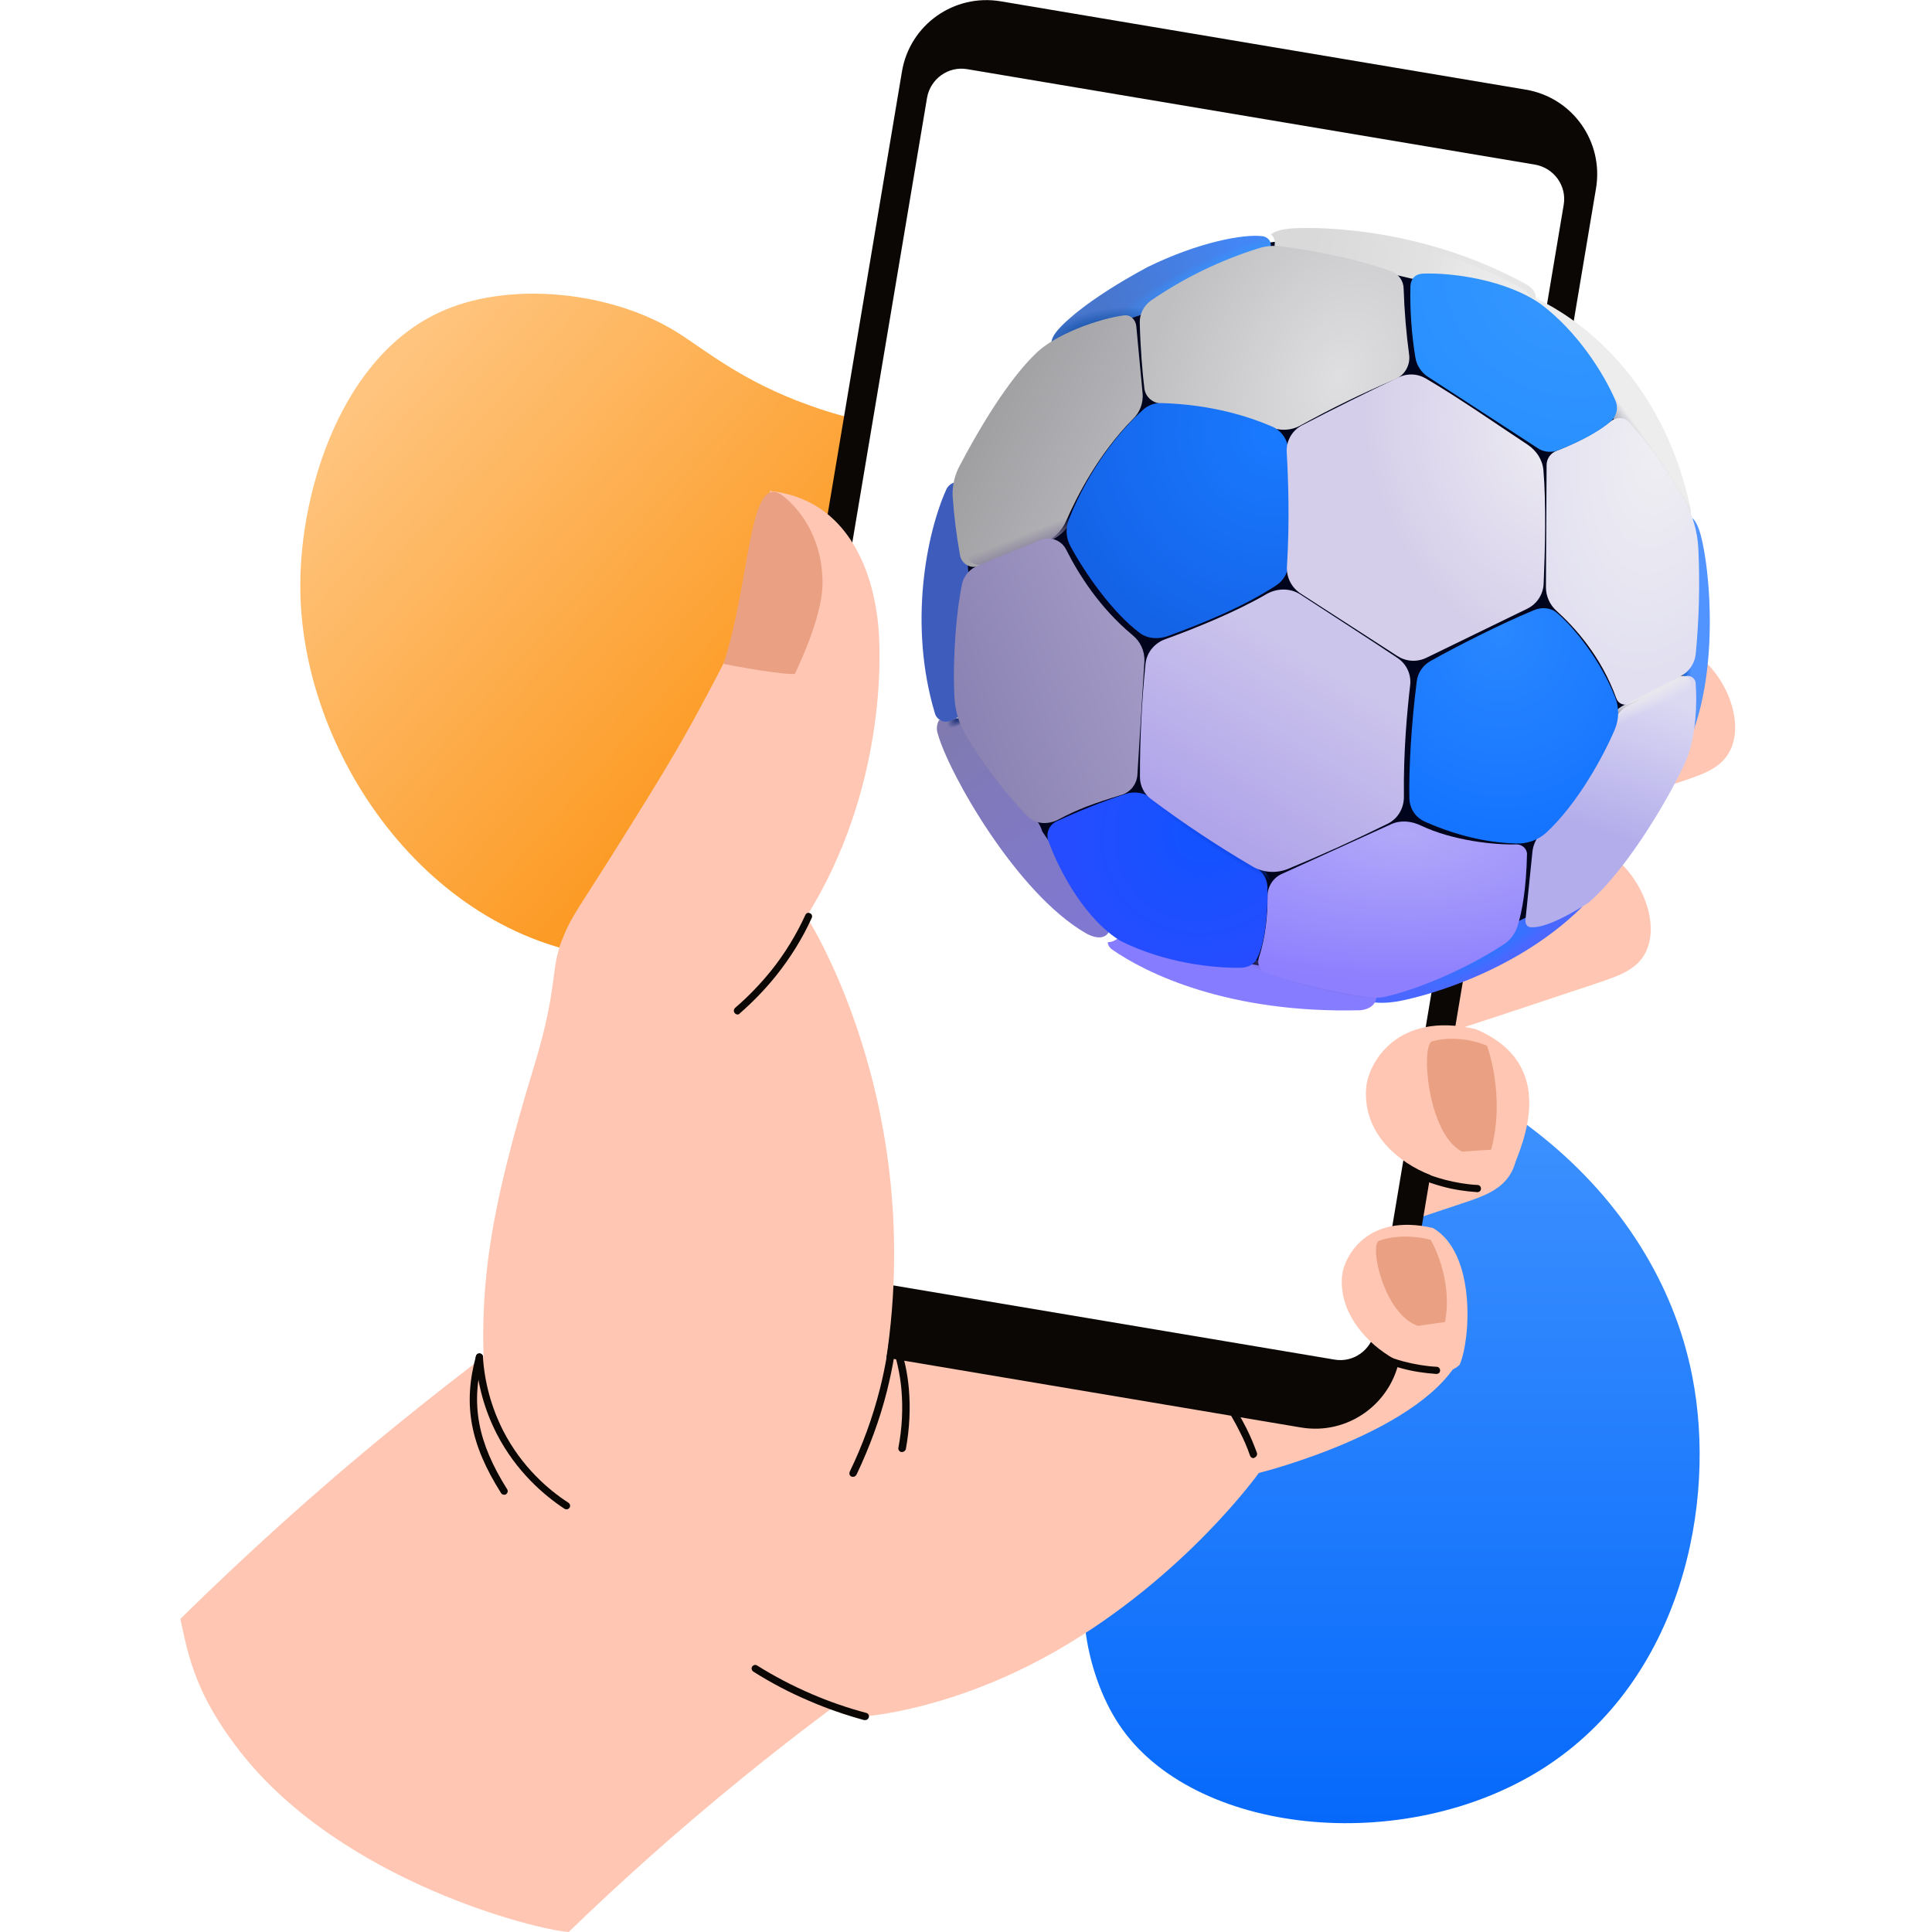 <svg width="100" height="100" viewBox="0 0 100 100" fill="none" xmlns="http://www.w3.org/2000/svg">
<g id="Frame" clip-path="url(#clip0_676_2)">
<g id="Group">
<path id="Vector" d="M62.247 66.546C62.675 69.659 62.575 73.328 60.362 75.941C59.12 77.412 58.121 77.483 57.164 78.939C55.251 81.909 56.15 86.606 57.921 89.262C61.704 94.959 72.641 96.144 79.894 91.518C87.033 86.949 88.889 77.826 87.59 71.229C85.719 61.635 76.524 53.996 64.874 53.025C64.003 57.537 63.118 62.035 62.247 66.546Z" fill="url(#paint0_linear_676_2)"/>
<path id="Vector_2" d="M44.541 21.758C43.927 21.615 43.027 21.387 41.956 21.002C38.358 19.731 36.445 18.06 34.961 17.146C31.591 15.091 26.551 14.577 23.081 16.019C17.699 18.246 15.543 25.37 15.543 30.296C15.529 38.963 22.196 48.643 31.691 49.571C36.959 50.085 42.456 47.843 45.968 43.688C49.838 39.105 51.48 31.981 48.596 26.413C47.41 24.114 45.726 22.615 44.541 21.758Z" fill="url(#paint1_linear_676_2)"/>
<path id="Vector_3" d="M67.043 55.781C70.213 54.653 72.84 53.939 74.71 53.496C75.224 53.368 77.708 52.54 82.677 50.884C83.79 50.513 84.704 50.198 85.161 49.327C85.932 47.857 85.033 45.53 83.534 44.373C82.277 43.402 80.792 43.374 78.993 43.488C76.438 43.645 72.754 44.116 68.299 45.515C67.871 48.928 67.457 52.354 67.043 55.781Z" fill="#FFC7B3"/>
<path id="Vector_4" d="M59.178 67.461C62.519 66.275 65.288 65.533 67.245 65.048C67.787 64.919 70.4 64.048 75.626 62.306C76.796 61.921 77.753 61.578 78.238 60.664C79.052 59.108 78.096 56.667 76.525 55.439C75.197 54.411 73.627 54.382 71.742 54.511C69.043 54.682 65.174 55.168 60.477 56.638C60.034 60.25 59.606 63.863 59.178 67.461Z" fill="#FFC7B3"/>
<path id="Vector_5" d="M28.577 74.214C27.735 82.837 44.782 88.834 44.782 88.834C44.782 88.834 49.351 88.534 54.791 85.379C61.373 81.567 65.156 76.241 65.156 76.241C65.156 76.241 73.865 74.085 75.665 70.073C76.121 69.045 75.579 67.689 75.222 66.418C75.065 65.861 74.222 63.448 67.598 61.906C60.202 60.179 53.834 61.464 51.792 61.921C44.625 63.491 29.305 66.804 28.577 74.214Z" fill="#FFC7B3"/>
<path id="Vector_6" d="M71.412 45.343C74.582 44.215 77.209 43.502 79.079 43.059C79.593 42.931 82.077 42.102 87.046 40.446C88.16 40.075 89.073 39.761 89.53 38.89C90.301 37.419 89.402 35.092 87.903 33.936C86.646 32.965 85.161 32.936 83.362 33.05C80.807 33.208 77.123 33.679 72.668 35.078C72.24 38.49 71.826 41.917 71.412 45.343Z" fill="#FFC7B3"/>
<path id="Vector_7" d="M67.33 73.885L40.174 69.316C37.747 68.917 36.119 66.618 36.533 64.191L46.684 3.711C47.084 1.284 49.383 -0.344 51.81 0.07L78.966 4.639C81.393 5.039 83.021 7.337 82.607 9.765L72.455 70.244C72.041 72.657 69.757 74.299 67.33 73.885Z" fill="#0B0704"/>
<path id="Vector_8" d="M38.189 63.347L47.983 5.066C48.154 4.081 49.083 3.41 50.068 3.581L79.451 8.521C80.436 8.693 81.107 9.621 80.936 10.606L71.156 68.887C70.984 69.872 70.056 70.543 69.071 70.372L39.688 65.432C38.688 65.26 38.017 64.332 38.189 63.347Z" fill="white"/>
<path id="Vector_9" d="M45.315 73.244C48.799 58.281 41.745 47.444 41.745 47.444C45.815 40.919 45.672 33.895 45.415 31.968C45.301 31.139 44.829 27.599 42.031 26.071C41.203 25.628 40.418 25.471 39.846 25.414C39.789 26.671 39.59 28.527 38.947 30.668C38.347 32.667 37.648 34.009 36.363 36.408C35.121 38.735 34.036 40.491 32.422 43.075C29.881 47.159 29.624 47.302 29.081 48.672C28.496 50.157 28.867 51.142 27.696 55.011C25.212 63.15 24.698 66.905 25.169 72.744C25.483 73.272 27.025 78.684 34.678 78.727C38.39 78.755 44.344 77.442 45.315 73.244Z" fill="#FFC7B3"/>
<path id="Vector_10" d="M75.556 70.63C76.127 69.287 76.399 64.862 74.171 63.562C70.745 62.763 69.545 65.061 69.46 66.075C69.189 69.573 74.228 72.029 75.556 70.63Z" fill="#FFC7B3"/>
<path id="Vector_11" d="M25.753 69.688C23.94 71.03 22.112 72.472 20.256 73.985C16.23 77.269 12.604 80.581 9.334 83.794C9.762 85.793 10.133 87.706 12.404 90.633C17.686 97.415 27.866 99.913 29.437 99.999C32.135 97.386 35.148 94.688 38.489 91.975C41.087 89.862 43.643 87.948 46.084 86.221C45.042 83.936 41.002 78.525 37.518 75.27C32.806 70.873 28.352 70.33 25.753 69.688Z" fill="#FFC7B3"/>
<path id="Vector_12" d="M78.223 60.663C78.908 59.05 80.636 55.066 76.381 53.267C72.255 52.311 70.813 55.081 70.713 56.294C70.37 60.52 76.624 62.348 78.223 60.663Z" fill="#FFC7B3"/>
<path id="Vector_13" d="M29.322 78.125C29.294 78.125 29.251 78.111 29.222 78.097C28.18 77.411 26.724 76.183 25.71 74.213C25.082 72.985 24.711 71.657 24.625 70.258C24.625 70.158 24.696 70.058 24.796 70.058C24.911 70.044 24.996 70.13 24.996 70.23C25.082 71.572 25.439 72.857 26.038 74.042C27.009 75.941 28.409 77.126 29.422 77.782C29.508 77.84 29.537 77.954 29.479 78.039C29.436 78.097 29.379 78.125 29.322 78.125Z" fill="#0B0704"/>
<path id="Vector_14" d="M44.786 89.032C44.772 89.032 44.757 89.032 44.729 89.032C43.744 88.761 42.787 88.433 41.873 88.033C40.859 87.605 39.889 87.091 38.989 86.52C38.904 86.463 38.875 86.348 38.932 86.263C38.989 86.177 39.103 86.148 39.189 86.206C40.074 86.762 41.031 87.262 42.03 87.69C42.93 88.076 43.872 88.404 44.843 88.661C44.943 88.69 45 88.79 44.971 88.89C44.943 88.975 44.871 89.032 44.786 89.032Z" fill="#0B0704"/>
<path id="Vector_15" d="M26.093 77.368C26.036 77.368 25.965 77.34 25.936 77.283C24.337 74.755 23.952 72.7 24.637 70.187C24.666 70.087 24.765 70.03 24.865 70.058C24.965 70.087 25.022 70.187 24.994 70.287C24.351 72.685 24.723 74.656 26.25 77.083C26.307 77.168 26.279 77.283 26.193 77.34C26.165 77.368 26.122 77.368 26.093 77.368Z" fill="#0B0704"/>
<path id="Vector_16" d="M40.547 25.683C41.604 26.526 42.575 28.068 42.575 30.166C42.575 31.694 41.633 33.836 41.147 34.878C40.676 34.964 37.92 34.464 37.449 34.364C38.877 29.995 38.734 24.241 40.547 25.683Z" fill="#EAA183"/>
<path id="Vector_17" d="M38.174 52.511C38.117 52.511 38.074 52.483 38.031 52.44C37.96 52.355 37.974 52.24 38.046 52.169C38.717 51.598 39.345 50.941 39.902 50.256C40.615 49.37 41.215 48.385 41.686 47.357C41.729 47.257 41.843 47.215 41.929 47.272C42.029 47.315 42.058 47.429 42.015 47.514C41.529 48.585 40.901 49.585 40.173 50.498C39.602 51.212 38.959 51.869 38.274 52.469C38.26 52.497 38.217 52.511 38.174 52.511Z" fill="#0B0704"/>
<path id="Vector_18" d="M44.155 76.441C44.127 76.441 44.098 76.441 44.07 76.427C43.97 76.384 43.941 76.27 43.984 76.17C44.641 74.814 45.169 73.371 45.54 71.901C45.84 70.716 46.04 69.502 46.154 68.275C46.169 68.174 46.254 68.089 46.354 68.103C46.454 68.117 46.54 68.203 46.526 68.303C46.426 69.545 46.211 70.787 45.912 71.987C45.54 73.472 44.998 74.928 44.341 76.313C44.298 76.398 44.227 76.441 44.155 76.441Z" fill="#0B0704"/>
<path id="Vector_19" d="M46.685 75.157C46.67 75.157 46.656 75.157 46.656 75.157C46.556 75.143 46.485 75.043 46.499 74.943C46.699 73.901 46.742 72.873 46.656 71.902C46.585 71.117 46.413 70.36 46.171 69.646C46.142 69.546 46.185 69.446 46.285 69.403C46.385 69.375 46.485 69.418 46.528 69.517C46.799 70.26 46.97 71.059 47.042 71.873C47.127 72.873 47.085 73.929 46.885 75.014C46.856 75.1 46.77 75.157 46.685 75.157Z" fill="#0B0704"/>
<path id="Vector_20" d="M71.384 64.219C70.856 64.404 71.612 68.016 73.397 68.63C73.868 68.559 74.325 68.488 74.796 68.431C75.225 66.132 74.054 64.176 74.054 64.176C74.054 64.176 72.698 63.762 71.384 64.219Z" fill="#EAA183"/>
<path id="Vector_21" d="M74.127 53.897C73.542 54.054 73.856 58.651 75.669 59.608C76.169 59.579 76.669 59.536 77.183 59.508C77.939 56.695 76.968 54.125 76.968 54.125C76.968 54.125 75.598 53.497 74.127 53.897Z" fill="#EAA183"/>
<path id="Vector_22" d="M76.468 61.706C75.854 61.663 75.254 61.577 74.683 61.42C74.254 61.306 73.841 61.163 73.441 60.992C73.341 60.949 73.298 60.835 73.341 60.749C73.384 60.649 73.498 60.606 73.584 60.649C73.969 60.821 74.369 60.949 74.783 61.063C75.34 61.206 75.911 61.306 76.482 61.335C76.582 61.335 76.667 61.435 76.653 61.535C76.653 61.635 76.567 61.706 76.468 61.706Z" fill="#0B0704"/>
<path id="Vector_23" d="M74.352 71.116C73.738 71.073 73.139 70.987 72.568 70.831C72.139 70.716 71.725 70.573 71.326 70.402C71.225 70.359 71.183 70.245 71.225 70.159C71.268 70.059 71.383 70.017 71.468 70.059C71.854 70.231 72.254 70.359 72.668 70.474C73.224 70.616 73.796 70.716 74.367 70.745C74.466 70.745 74.552 70.845 74.538 70.945C74.538 71.045 74.452 71.116 74.352 71.116Z" fill="#0B0704"/>
<path id="Vector_24" d="M64.872 75.47C64.801 75.47 64.729 75.427 64.701 75.341C64.558 74.927 64.387 74.527 64.187 74.142C63.644 73.028 62.93 72 62.059 71.087C61.988 71.015 61.988 70.887 62.059 70.815C62.131 70.744 62.259 70.744 62.331 70.815C63.23 71.758 63.958 72.814 64.529 73.956C64.729 74.356 64.901 74.77 65.058 75.198C65.086 75.298 65.043 75.398 64.944 75.441C64.915 75.47 64.901 75.47 64.872 75.47Z" fill="#0B0704"/>
<g id="Group_2">
<path id="Vector_25" d="M68.434 51.432C79.239 51.432 87.997 42.686 87.997 31.898C87.997 21.11 79.239 12.365 68.434 12.365C57.63 12.365 48.871 21.11 48.871 31.898C48.871 42.686 57.63 51.432 68.434 51.432Z" fill="#00041D"/>
<g id="Group_3" filter="url(#filter0_i_676_2)">
<path id="Vector_26" d="M66.502 12.031C65.879 12.089 65.596 12.262 65.533 12.342C65.763 12.504 65.748 12.808 65.712 12.938L72.77 14.612L79.228 15.781C79.289 15.53 79.24 15.196 78.738 14.91C72.997 11.756 67.278 11.959 66.502 12.031Z" fill="url(#paint2_linear_676_2)"/>
</g>
<path id="Vector_27" d="M66.502 12.031C65.879 12.089 65.596 12.262 65.533 12.342C65.763 12.504 65.748 12.808 65.712 12.938L72.77 14.612L79.228 15.781C79.289 15.53 79.24 15.196 78.738 14.91C72.997 11.756 67.278 11.959 66.502 12.031Z" fill="url(#paint3_radial_676_2)"/>
<g id="Group_4" filter="url(#filter1_i_676_2)">
<path id="Vector_28" d="M49.033 37.959C48.997 37.848 48.985 37.731 48.996 37.615C49.008 37.499 49.042 37.387 49.099 37.285L49.961 37.086C51.193 38.74 53.724 42.095 53.992 42.306C54.26 42.517 54.405 42.88 54.447 43.034L57.914 48.182C57.842 48.404 57.502 48.743 56.718 48.312C53.13 46.259 49.59 40.001 49.033 37.959Z" fill="url(#paint4_linear_676_2)"/>
</g>
<path id="Vector_29" d="M49.033 37.959C48.997 37.848 48.985 37.731 48.996 37.615C49.008 37.499 49.042 37.387 49.099 37.285L49.961 37.086C51.193 38.74 53.724 42.095 53.992 42.306C54.26 42.517 54.405 42.88 54.447 43.034L57.914 48.182C57.842 48.404 57.502 48.743 56.718 48.312C53.13 46.259 49.59 40.001 49.033 37.959Z" fill="url(#paint5_radial_676_2)"/>
<path id="Vector_30" d="M54.625 17.244C54.395 17.57 54.421 17.749 54.433 17.801L59.181 16.26L65.737 12.886C65.89 12.418 65.507 12.244 65.359 12.229C64.385 12.091 62.004 12.545 59.397 13.823C56.131 15.584 54.911 16.839 54.625 17.244Z" fill="url(#paint6_linear_676_2)"/>
<path id="Vector_31" d="M54.625 17.244C54.395 17.57 54.421 17.749 54.433 17.801L59.181 16.26L65.737 12.886C65.89 12.418 65.507 12.244 65.359 12.229C64.385 12.091 62.004 12.545 59.397 13.823C56.131 15.584 54.911 16.839 54.625 17.244Z" fill="url(#paint7_radial_676_2)"/>
<path id="Vector_32" d="M54.625 17.244C54.395 17.57 54.421 17.749 54.433 17.801L59.181 16.26L65.737 12.886C65.89 12.418 65.507 12.244 65.359 12.229C64.385 12.091 62.004 12.545 59.397 13.823C56.131 15.584 54.911 16.839 54.625 17.244Z" fill="url(#paint8_radial_676_2)"/>
<path id="Vector_33" d="M71.052 51.687L71.284 51.268L81.859 46.08C82.031 46.227 82.17 46.508 81.859 46.974C78.211 50.557 73.128 51.716 72.241 51.848C71.731 51.924 71.359 51.913 71.144 51.884C71.049 51.872 71.006 51.771 71.052 51.687Z" fill="url(#paint9_radial_676_2)"/>
<path id="Vector_34" d="M87.826 27.14C87.683 26.829 87.477 26.71 87.377 26.686L87.109 33.971V39.034C89.273 35.058 88.412 28.179 87.826 27.14Z" fill="url(#paint10_linear_676_2)"/>
<path id="Vector_35" d="M79.66 15.518C79.296 15.327 78.986 15.472 78.852 15.518L82.972 20.833L87.206 27.234C87.328 27.112 87.417 26.962 87.467 26.798C87.517 26.633 87.527 26.459 87.494 26.29C85.795 18.337 80.116 15.758 79.66 15.518Z" fill="#EDEDEE"/>
<path id="Vector_36" d="M79.66 15.518C79.296 15.327 78.986 15.472 78.852 15.518L82.972 20.833L87.206 27.234C87.328 27.112 87.417 26.962 87.467 26.798C87.517 26.633 87.527 26.459 87.494 26.29C85.795 18.337 80.116 15.758 79.66 15.518Z" fill="url(#paint11_radial_676_2)"/>
<g id="Group_5" filter="url(#filter2_i_676_2)">
<path id="Vector_37" d="M48.695 36.937C47.309 32.338 48.255 27.609 49.283 25.329C49.325 25.237 49.389 25.157 49.468 25.094C49.546 25.031 49.639 24.987 49.737 24.965L50.371 29.103C50.423 29.441 50.437 29.782 50.413 30.124L49.912 37.105L49.523 37.292C49.446 37.33 49.362 37.351 49.277 37.353C49.191 37.355 49.106 37.339 49.027 37.305C48.948 37.272 48.878 37.221 48.821 37.158C48.763 37.094 48.72 37.019 48.695 36.937Z" fill="#3D5CBC"/>
</g>
<g id="Group_6" filter="url(#filter3_ii_676_2)">
<path id="Vector_38" d="M65.324 12.893C63.324 13.513 61.429 14.433 59.705 15.621C59.524 15.753 59.378 15.926 59.28 16.127C59.182 16.328 59.135 16.55 59.144 16.774C59.174 18.029 59.28 19.319 59.382 20.155C59.439 20.611 59.831 20.926 60.29 20.944C62.751 21.05 64.66 21.626 65.797 22.124C66.325 22.354 66.944 22.361 67.448 22.078C69.041 21.198 70.678 20.399 72.353 19.684C72.597 19.583 72.8 19.405 72.933 19.177C73.066 18.949 73.12 18.683 73.088 18.422C72.935 17.287 72.84 16.145 72.803 15.001C72.802 14.801 72.74 14.607 72.625 14.444C72.51 14.281 72.348 14.157 72.16 14.088C70.037 13.342 67.774 12.963 66.431 12.798C66.059 12.752 65.681 12.783 65.324 12.893Z" fill="url(#paint12_radial_676_2)"/>
</g>
<g id="Group_7" filter="url(#filter4_i_676_2)">
<path id="Vector_39" d="M49.985 23.982C51.783 20.577 53.124 18.964 53.847 18.264C54.857 17.197 57.235 16.379 58.478 16.224C58.821 16.179 59.084 16.45 59.116 16.794L59.442 20.273C59.461 20.514 59.427 20.756 59.342 20.982C59.256 21.208 59.123 21.413 58.949 21.581C57.149 23.393 56.014 25.646 55.491 26.848C55.38 27.113 55.215 27.353 55.008 27.553C54.8 27.753 54.554 27.908 54.285 28.009L50.965 29.196C50.867 29.233 50.761 29.248 50.656 29.241C50.551 29.234 50.448 29.203 50.356 29.152C50.264 29.102 50.184 29.031 50.121 28.946C50.059 28.861 50.016 28.764 49.995 28.661C49.807 27.636 49.678 26.601 49.607 25.562C49.588 25.011 49.719 24.465 49.985 23.982Z" fill="url(#paint13_linear_676_2)"/>
</g>
<path id="Vector_40" d="M49.985 23.982C51.783 20.577 53.124 18.964 53.847 18.264C54.857 17.197 57.235 16.379 58.478 16.224C58.821 16.179 59.084 16.45 59.116 16.794L59.442 20.273C59.461 20.514 59.427 20.756 59.342 20.982C59.256 21.208 59.123 21.413 58.949 21.581C57.149 23.393 56.014 25.646 55.491 26.848C55.38 27.113 55.215 27.353 55.008 27.553C54.8 27.753 54.554 27.908 54.285 28.009L50.965 29.196C50.867 29.233 50.761 29.248 50.656 29.241C50.551 29.234 50.448 29.203 50.356 29.152C50.264 29.102 50.184 29.031 50.121 28.946C50.059 28.861 50.016 28.764 49.995 28.661C49.807 27.636 49.678 26.601 49.607 25.562C49.588 25.011 49.719 24.465 49.985 23.982Z" fill="url(#paint14_linear_676_2)"/>
<g id="Group_8" filter="url(#filter5_i_676_2)">
<path id="Vector_41" d="M70.424 52.04C63.547 52.219 59.297 50.109 57.567 48.899C57.375 48.77 57.331 48.582 57.339 48.517C57.514 48.519 57.685 48.458 57.818 48.344L65.222 49.735L71.225 51.228C71.286 51.452 71.179 51.954 70.424 52.04Z" fill="#867CFF"/>
</g>
<path id="Vector_42" d="M70.424 52.04C63.547 52.219 59.297 50.109 57.567 48.899C57.375 48.77 57.331 48.582 57.339 48.517C57.514 48.519 57.685 48.458 57.818 48.344L65.222 49.735L71.225 51.228C71.286 51.452 71.179 51.954 70.424 52.04Z" fill="url(#paint15_radial_676_2)"/>
<g id="Group_9" filter="url(#filter6_i_676_2)">
<path id="Vector_43" d="M79.867 30.559L79.902 24.211C79.904 24.055 79.953 23.903 80.042 23.775C80.13 23.647 80.256 23.549 80.401 23.492C81.835 22.922 82.704 22.376 83.212 21.961C83.485 21.739 83.895 21.716 84.136 21.971C85.227 23.136 86.29 24.753 86.999 25.972C87.458 26.771 87.719 27.668 87.758 28.589C87.841 30.396 87.794 32.207 87.62 34.008C87.594 34.248 87.51 34.477 87.374 34.676C87.238 34.875 87.055 35.038 86.841 35.15L84.185 36.572C84.124 36.603 84.057 36.62 83.988 36.623C83.92 36.627 83.852 36.615 83.788 36.589C83.724 36.564 83.667 36.525 83.62 36.476C83.573 36.426 83.537 36.367 83.514 36.303C82.722 34.106 81.349 32.611 80.421 31.772C80.249 31.62 80.111 31.433 80.015 31.224C79.92 31.015 79.869 30.789 79.867 30.559Z" fill="url(#paint16_radial_676_2)"/>
</g>
<g id="Group_10" filter="url(#filter7_i_676_2)">
<path id="Vector_44" d="M65.312 49.301C65.661 48.251 65.763 47.06 65.756 46.169C65.749 45.925 65.814 45.685 65.94 45.477C66.067 45.269 66.251 45.101 66.471 44.995L72.161 42.408C72.644 42.188 73.201 42.245 73.679 42.473C75.349 43.269 77.514 43.486 78.636 43.456C78.925 43.446 79.193 43.676 79.187 43.965C79.15 45.732 78.942 46.9 78.697 47.694C78.566 48.096 78.297 48.44 77.938 48.664C75.732 50.091 73.245 51.032 71.831 51.346C71.542 51.405 71.245 51.411 70.953 51.365C69.162 51.101 67.397 50.684 65.678 50.117C65.349 50.003 65.203 49.631 65.31 49.301" fill="url(#paint17_radial_676_2)"/>
</g>
<g id="Group_11" filter="url(#filter8_i_676_2)">
<path id="Vector_45" d="M54.173 27.846L50.909 29.186C50.711 29.261 50.533 29.383 50.393 29.542C50.252 29.7 50.152 29.891 50.102 30.097C49.806 31.462 49.603 33.89 49.697 35.914C49.727 36.544 49.865 37.166 50.167 37.719C50.952 39.176 52.425 41.078 53.489 42.148C53.918 42.58 54.572 42.594 55.107 42.307C56.067 41.79 56.935 41.472 58.349 41.044C58.574 40.975 58.773 40.84 58.92 40.656C59.067 40.471 59.154 40.247 59.171 40.012L59.535 34.134C59.547 33.875 59.496 33.616 59.389 33.379C59.282 33.143 59.12 32.935 58.916 32.772C57.197 31.338 56.121 29.608 55.49 28.358C55.375 28.122 55.176 27.939 54.932 27.844C54.688 27.749 54.417 27.75 54.173 27.846Z" fill="url(#paint18_linear_676_2)"/>
</g>
<g id="Group_12" filter="url(#filter9_i_676_2)">
<path id="Vector_46" d="M83.322 37.254C82.105 39.823 80.422 42.069 79.459 43.189C79.241 43.44 79.105 43.751 79.069 44.081L78.707 47.618C78.689 47.794 78.776 47.972 78.952 47.991C79.392 48.037 80.252 47.82 81.969 46.725C84.035 44.944 86.297 41.038 87.062 39.273C87.543 38.019 87.595 36.399 87.518 35.367C87.495 35.057 87.165 34.892 86.889 35.034L84.025 36.517C83.716 36.679 83.469 36.938 83.322 37.254Z" fill="url(#paint19_radial_676_2)"/>
</g>
<path id="Vector_47" d="M83.32 37.254C82.103 39.823 80.42 42.069 79.457 43.189C79.239 43.44 79.103 43.751 79.067 44.081L78.706 47.618C78.687 47.794 78.774 47.972 78.951 47.991C79.39 48.037 80.25 47.82 81.967 46.725C84.033 44.944 86.295 41.038 87.06 39.273C87.541 38.019 87.593 36.399 87.516 35.367C87.493 35.057 87.163 34.892 86.887 35.034L84.023 36.517C83.714 36.679 83.467 36.938 83.32 37.254Z" fill="url(#paint20_radial_676_2)"/>
<g id="Group_13" filter="url(#filter10_ii_676_2)">
<path id="Vector_48" d="M79.201 31.48C77.484 32.188 75.076 33.415 73.821 34.127C73.632 34.236 73.471 34.386 73.351 34.568C73.231 34.749 73.156 34.956 73.13 35.172C72.84 37.442 72.717 39.758 72.749 41.228C72.755 41.484 72.833 41.733 72.976 41.946C73.118 42.159 73.318 42.326 73.553 42.43C75.513 43.299 77.145 43.53 78.284 43.561C78.862 43.578 79.427 43.377 79.85 42.984C81.433 41.509 82.756 39.125 83.376 37.671C83.605 37.136 83.615 36.534 83.399 35.989C82.641 34.074 81.317 32.423 80.398 31.633C80.067 31.345 79.605 31.313 79.201 31.48Z" fill="url(#paint21_radial_676_2)"/>
</g>
<g id="Group_14" filter="url(#filter11_i_676_2)">
<path id="Vector_49" d="M58.429 40.987C57.21 41.391 56.016 41.865 54.852 42.405C54.664 42.488 54.514 42.639 54.433 42.828C54.351 43.016 54.343 43.228 54.411 43.422C54.996 45.039 56.362 47.542 58.188 48.624C60.489 49.755 62.956 50.014 64.364 49.99C64.706 49.986 65.043 49.845 65.202 49.541C65.661 48.654 65.784 47.026 65.753 45.791C65.745 45.606 65.694 45.425 65.602 45.264C65.51 45.103 65.382 44.966 65.226 44.865L59.699 41.172C59.515 41.047 59.305 40.965 59.085 40.933C58.865 40.901 58.641 40.919 58.429 40.987Z" fill="url(#paint22_radial_676_2)"/>
</g>
<path id="Vector_50" d="M58.429 40.987C57.21 41.391 56.016 41.865 54.852 42.405C54.664 42.488 54.514 42.639 54.433 42.828C54.351 43.016 54.343 43.228 54.411 43.422C54.996 45.039 56.362 47.542 58.188 48.624C60.489 49.755 62.956 50.014 64.364 49.99C64.706 49.986 65.043 49.845 65.202 49.541C65.661 48.654 65.784 47.026 65.753 45.791C65.745 45.606 65.694 45.425 65.602 45.264C65.51 45.103 65.382 44.966 65.226 44.865L59.699 41.172C59.515 41.047 59.305 40.965 59.085 40.933C58.865 40.901 58.641 40.919 58.429 40.987Z" fill="url(#paint23_radial_676_2)"/>
<g id="Group_15" filter="url(#filter12_ii_676_2)">
<path id="Vector_51" d="M65.635 30.66C64.063 31.574 61.918 32.442 60.411 32.986C59.86 33.185 59.453 33.671 59.392 34.255C59.194 36.21 59.097 38.173 59.104 40.138C59.106 40.353 59.158 40.566 59.255 40.758C59.352 40.951 59.492 41.12 59.664 41.25C61.357 42.52 63.121 43.691 64.949 44.759C65.513 45.081 66.189 45.113 66.786 44.867C68.528 44.145 70.246 43.366 71.937 42.531C72.463 42.268 72.774 41.718 72.766 41.13C72.736 38.78 72.941 36.64 73.088 35.382C73.123 35.111 73.082 34.836 72.97 34.587C72.858 34.337 72.68 34.124 72.454 33.969C71.179 33.11 68.966 31.689 67.408 30.671C66.875 30.322 66.185 30.339 65.635 30.66Z" fill="url(#paint24_linear_676_2)"/>
</g>
<g id="Group_16" filter="url(#filter13_ii_676_2)">
<path id="Vector_52" d="M55.326 26.93C56.375 24.285 57.984 22.312 59.184 21.243C59.441 21.018 59.775 20.9 60.116 20.913C62.765 20.99 64.683 21.632 65.841 22.127C66.325 22.335 66.643 22.799 66.689 23.324C66.946 26.256 66.833 27.986 66.689 29.31C66.667 29.518 66.6 29.718 66.492 29.897C66.384 30.076 66.238 30.229 66.064 30.345C64.331 31.481 62.218 32.323 60.475 32.965C59.969 33.152 59.403 33.123 58.974 32.797C57.544 31.712 56.157 29.714 55.399 28.309C55.287 28.098 55.222 27.865 55.209 27.627C55.197 27.388 55.236 27.15 55.326 26.928" fill="url(#paint25_radial_676_2)"/>
</g>
<g id="Group_17" filter="url(#filter14_i_676_2)">
<path id="Vector_53" d="M73.111 18.662C72.91 17.441 72.824 16.203 72.853 14.966C72.866 14.582 73.109 14.328 73.493 14.313C74.984 14.252 77.823 14.625 79.633 15.912C81.537 17.353 82.881 19.52 83.46 20.871C83.542 21.05 83.564 21.25 83.524 21.442C83.483 21.635 83.383 21.809 83.237 21.941C82.436 22.641 81.306 23.13 80.501 23.454C80.329 23.523 80.143 23.549 79.959 23.53C79.774 23.512 79.597 23.449 79.443 23.347L73.769 19.659C73.595 19.548 73.447 19.402 73.334 19.23C73.22 19.058 73.144 18.865 73.111 18.662Z" fill="url(#paint26_radial_676_2)"/>
</g>
<g id="Group_18" filter="url(#filter15_ii_676_2)">
<path id="Vector_54" d="M66.713 29.303C66.861 26.911 66.777 24.763 66.701 23.416C66.682 23.136 66.744 22.856 66.88 22.61C67.015 22.364 67.219 22.162 67.466 22.028C69.129 21.164 70.808 20.33 72.501 19.527C72.717 19.424 72.954 19.373 73.192 19.382C73.431 19.39 73.664 19.456 73.872 19.575C75.55 20.553 77.624 21.996 79.166 23.014C79.622 23.317 79.939 23.792 79.987 24.335C80.137 26.09 80.069 28.537 79.999 30.213C79.987 30.486 79.901 30.752 79.75 30.981C79.599 31.21 79.389 31.393 79.141 31.512L73.928 34.047C73.691 34.162 73.428 34.214 73.165 34.198C72.902 34.182 72.648 34.098 72.427 33.955L67.417 30.719C67.184 30.567 66.996 30.355 66.872 30.107C66.748 29.858 66.693 29.58 66.713 29.303Z" fill="url(#paint27_radial_676_2)"/>
</g>
</g>
</g>
</g>
<defs>
<filter id="filter0_i_676_2" x="65.533" y="11.8" width="13.965" height="3.981" filterUnits="userSpaceOnUse" color-interpolation-filters="sRGB">
<feFlood flood-opacity="0" result="BackgroundImageFix"/>
<feBlend mode="normal" in="SourceGraphic" in2="BackgroundImageFix" result="shape"/>
<feColorMatrix in="SourceAlpha" type="matrix" values="0 0 0 0 0 0 0 0 0 0 0 0 0 0 0 0 0 0 127 0" result="hardAlpha"/>
<feOffset dx="0.25" dy="-0.2"/>
<feGaussianBlur stdDeviation="0.125"/>
<feComposite in2="hardAlpha" operator="arithmetic" k2="-1" k3="1"/>
<feColorMatrix type="matrix" values="0 0 0 0 0.651 0 0 0 0 0.651 0 0 0 0 0.671 0 0 0 1 0"/>
<feBlend mode="normal" in2="shape" result="effect1_innerShadow_676_2"/>
</filter>
<filter id="filter1_i_676_2" x="48.842" y="37.086" width="9.072" height="11.434" filterUnits="userSpaceOnUse" color-interpolation-filters="sRGB">
<feFlood flood-opacity="0" result="BackgroundImageFix"/>
<feBlend mode="normal" in="SourceGraphic" in2="BackgroundImageFix" result="shape"/>
<feColorMatrix in="SourceAlpha" type="matrix" values="0 0 0 0 0 0 0 0 0 0 0 0 0 0 0 0 0 0 127 0" result="hardAlpha"/>
<feOffset dx="-0.5"/>
<feGaussianBlur stdDeviation="0.075"/>
<feComposite in2="hardAlpha" operator="arithmetic" k2="-1" k3="1"/>
<feColorMatrix type="matrix" values="0 0 0 0 0.549 0 0 0 0 0.506 0 0 0 0 0.769 0 0 0 1 0"/>
<feBlend mode="normal" in2="shape" result="effect1_innerShadow_676_2"/>
</filter>
<filter id="filter2_i_676_2" x="47.7" y="24.965" width="2.724" height="12.389" filterUnits="userSpaceOnUse" color-interpolation-filters="sRGB">
<feFlood flood-opacity="0" result="BackgroundImageFix"/>
<feBlend mode="normal" in="SourceGraphic" in2="BackgroundImageFix" result="shape"/>
<feColorMatrix in="SourceAlpha" type="matrix" values="0 0 0 0 0 0 0 0 0 0 0 0 0 0 0 0 0 0 127 0" result="hardAlpha"/>
<feOffset dx="-0.3"/>
<feGaussianBlur stdDeviation="0.15"/>
<feComposite in2="hardAlpha" operator="arithmetic" k2="-1" k3="1"/>
<feColorMatrix type="matrix" values="0 0 0 0 0.176 0 0 0 0 0.434 0 0 0 0 0.879 0 0 0 1 0"/>
<feBlend mode="normal" in2="shape" result="effect1_innerShadow_676_2"/>
</filter>
<filter id="filter3_ii_676_2" x="58.893" y="12.577" width="14.305" height="9.866" filterUnits="userSpaceOnUse" color-interpolation-filters="sRGB">
<feFlood flood-opacity="0" result="BackgroundImageFix"/>
<feBlend mode="normal" in="SourceGraphic" in2="BackgroundImageFix" result="shape"/>
<feColorMatrix in="SourceAlpha" type="matrix" values="0 0 0 0 0 0 0 0 0 0 0 0 0 0 0 0 0 0 127 0" result="hardAlpha"/>
<feOffset dx="-0.25" dy="0.15"/>
<feGaussianBlur stdDeviation="0.25"/>
<feComposite in2="hardAlpha" operator="arithmetic" k2="-1" k3="1"/>
<feColorMatrix type="matrix" values="0 0 0 0 0.925 0 0 0 0 0.922 0 0 0 0 0.929 0 0 0 1 0"/>
<feBlend mode="normal" in2="shape" result="effect1_innerShadow_676_2"/>
<feColorMatrix in="SourceAlpha" type="matrix" values="0 0 0 0 0 0 0 0 0 0 0 0 0 0 0 0 0 0 127 0" result="hardAlpha"/>
<feOffset dx="0.1" dy="-0.2"/>
<feGaussianBlur stdDeviation="0.15"/>
<feComposite in2="hardAlpha" operator="arithmetic" k2="-1" k3="1"/>
<feColorMatrix type="matrix" values="0 0 0 0 0.58 0 0 0 0 0.573 0 0 0 0 0.6 0 0 0 1 0"/>
<feBlend mode="normal" in2="effect1_innerShadow_676_2" result="effect2_innerShadow_676_2"/>
</filter>
<filter id="filter4_i_676_2" x="49.306" y="16.219" width="10.142" height="13.123" filterUnits="userSpaceOnUse" color-interpolation-filters="sRGB">
<feFlood flood-opacity="0" result="BackgroundImageFix"/>
<feBlend mode="normal" in="SourceGraphic" in2="BackgroundImageFix" result="shape"/>
<feColorMatrix in="SourceAlpha" type="matrix" values="0 0 0 0 0 0 0 0 0 0 0 0 0 0 0 0 0 0 127 0" result="hardAlpha"/>
<feOffset dx="-0.3" dy="0.1"/>
<feGaussianBlur stdDeviation="0.225"/>
<feComposite in2="hardAlpha" operator="arithmetic" k2="-1" k3="1"/>
<feColorMatrix type="matrix" values="0 0 0 0 0.796 0 0 0 0 0.788 0 0 0 0 0.859 0 0 0 1 0"/>
<feBlend mode="normal" in2="shape" result="effect1_innerShadow_676_2"/>
</filter>
<filter id="filter5_i_676_2" x="57.338" y="48.344" width="13.902" height="3.957" filterUnits="userSpaceOnUse" color-interpolation-filters="sRGB">
<feFlood flood-opacity="0" result="BackgroundImageFix"/>
<feBlend mode="normal" in="SourceGraphic" in2="BackgroundImageFix" result="shape"/>
<feColorMatrix in="SourceAlpha" type="matrix" values="0 0 0 0 0 0 0 0 0 0 0 0 0 0 0 0 0 0 127 0" result="hardAlpha"/>
<feOffset dy="0.25"/>
<feGaussianBlur stdDeviation="0.125"/>
<feComposite in2="hardAlpha" operator="arithmetic" k2="-1" k3="1"/>
<feColorMatrix type="matrix" values="0 0 0 0 0.576 0 0 0 0 0.514 0 0 0 0 0.91 0 0 0 1 0"/>
<feBlend mode="normal" in2="shape" result="effect1_innerShadow_676_2"/>
</filter>
<filter id="filter6_i_676_2" x="79.867" y="21.637" width="8.08" height="14.986" filterUnits="userSpaceOnUse" color-interpolation-filters="sRGB">
<feFlood flood-opacity="0" result="BackgroundImageFix"/>
<feBlend mode="normal" in="SourceGraphic" in2="BackgroundImageFix" result="shape"/>
<feColorMatrix in="SourceAlpha" type="matrix" values="0 0 0 0 0 0 0 0 0 0 0 0 0 0 0 0 0 0 127 0" result="hardAlpha"/>
<feOffset dx="0.15" dy="-0.15"/>
<feGaussianBlur stdDeviation="0.15"/>
<feComposite in2="hardAlpha" operator="arithmetic" k2="-1" k3="1"/>
<feColorMatrix type="matrix" values="0 0 0 0 0.565 0 0 0 0 0.541 0 0 0 0 0.682 0 0 0 1 0"/>
<feBlend mode="normal" in2="shape" result="effect1_innerShadow_676_2"/>
</filter>
<filter id="filter7_i_676_2" x="65.125" y="42.27" width="14.062" height="9.377" filterUnits="userSpaceOnUse" color-interpolation-filters="sRGB">
<feFlood flood-opacity="0" result="BackgroundImageFix"/>
<feBlend mode="normal" in="SourceGraphic" in2="BackgroundImageFix" result="shape"/>
<feColorMatrix in="SourceAlpha" type="matrix" values="0 0 0 0 0 0 0 0 0 0 0 0 0 0 0 0 0 0 127 0" result="hardAlpha"/>
<feOffset dx="-0.15" dy="0.25"/>
<feGaussianBlur stdDeviation="0.2"/>
<feComposite in2="hardAlpha" operator="arithmetic" k2="-1" k3="1"/>
<feColorMatrix type="matrix" values="0 0 0 0 0.8 0 0 0 0 0.773 0 0 0 0 0.925 0 0 0 1 0"/>
<feBlend mode="normal" in2="shape" result="effect1_innerShadow_676_2"/>
</filter>
<filter id="filter8_i_676_2" x="49.374" y="27.773" width="10.163" height="14.829" filterUnits="userSpaceOnUse" color-interpolation-filters="sRGB">
<feFlood flood-opacity="0" result="BackgroundImageFix"/>
<feBlend mode="normal" in="SourceGraphic" in2="BackgroundImageFix" result="shape"/>
<feColorMatrix in="SourceAlpha" type="matrix" values="0 0 0 0 0 0 0 0 0 0 0 0 0 0 0 0 0 0 127 0" result="hardAlpha"/>
<feOffset dx="-0.3" dy="0.1"/>
<feGaussianBlur stdDeviation="0.2"/>
<feComposite in2="hardAlpha" operator="arithmetic" k2="-1" k3="1"/>
<feColorMatrix type="matrix" values="0 0 0 0 0.725 0 0 0 0 0.69 0 0 0 0 0.878 0 0 0 1 0"/>
<feBlend mode="normal" in2="shape" result="effect1_innerShadow_676_2"/>
</filter>
<filter id="filter9_i_676_2" x="78.705" y="34.982" width="9.092" height="13.014" filterUnits="userSpaceOnUse" color-interpolation-filters="sRGB">
<feFlood flood-opacity="0" result="BackgroundImageFix"/>
<feBlend mode="normal" in="SourceGraphic" in2="BackgroundImageFix" result="shape"/>
<feColorMatrix in="SourceAlpha" type="matrix" values="0 0 0 0 0 0 0 0 0 0 0 0 0 0 0 0 0 0 127 0" result="hardAlpha"/>
<feOffset dx="0.25"/>
<feGaussianBlur stdDeviation="0.2"/>
<feComposite in2="hardAlpha" operator="arithmetic" k2="-1" k3="1"/>
<feColorMatrix type="matrix" values="0 0 0 0 0.565 0 0 0 0 0.506 0 0 0 0 0.898 0 0 0 1 0"/>
<feBlend mode="normal" in2="shape" result="effect1_innerShadow_676_2"/>
</filter>
<filter id="filter10_ii_676_2" x="72.744" y="31.279" width="11.011" height="12.484" filterUnits="userSpaceOnUse" color-interpolation-filters="sRGB">
<feFlood flood-opacity="0" result="BackgroundImageFix"/>
<feBlend mode="normal" in="SourceGraphic" in2="BackgroundImageFix" result="shape"/>
<feColorMatrix in="SourceAlpha" type="matrix" values="0 0 0 0 0 0 0 0 0 0 0 0 0 0 0 0 0 0 127 0" result="hardAlpha"/>
<feOffset dy="0.2"/>
<feGaussianBlur stdDeviation="0.15"/>
<feComposite in2="hardAlpha" operator="arithmetic" k2="-1" k3="1"/>
<feColorMatrix type="matrix" values="0 0 0 0 0.271 0 0 0 0 0.596 0 0 0 0 1 0 0 0 1 0"/>
<feBlend mode="normal" in2="shape" result="effect1_innerShadow_676_2"/>
<feColorMatrix in="SourceAlpha" type="matrix" values="0 0 0 0 0 0 0 0 0 0 0 0 0 0 0 0 0 0 127 0" result="hardAlpha"/>
<feOffset dx="0.2" dy="-0.1"/>
<feGaussianBlur stdDeviation="0.2"/>
<feComposite in2="hardAlpha" operator="arithmetic" k2="-1" k3="1"/>
<feColorMatrix type="matrix" values="0 0 0 0 0.004 0 0 0 0 0.267 0 0 0 0 0.667 0 0 0 1 0"/>
<feBlend mode="normal" in2="effect1_innerShadow_676_2" result="effect2_innerShadow_676_2"/>
</filter>
<filter id="filter11_i_676_2" x="54.215" y="40.918" width="11.543" height="9.174" filterUnits="userSpaceOnUse" color-interpolation-filters="sRGB">
<feFlood flood-opacity="0" result="BackgroundImageFix"/>
<feBlend mode="normal" in="SourceGraphic" in2="BackgroundImageFix" result="shape"/>
<feColorMatrix in="SourceAlpha" type="matrix" values="0 0 0 0 0 0 0 0 0 0 0 0 0 0 0 0 0 0 127 0" result="hardAlpha"/>
<feOffset dx="-0.15" dy="0.1"/>
<feGaussianBlur stdDeviation="0.15"/>
<feComposite in2="hardAlpha" operator="arithmetic" k2="-1" k3="1"/>
<feColorMatrix type="matrix" values="0 0 0 0 0.15 0 0 0 0 0.479 0 0 0 0 1 0 0 0 1 0"/>
<feBlend mode="normal" in2="shape" result="effect1_innerShadow_676_2"/>
</filter>
<filter id="filter12_ii_676_2" x="58.904" y="30.314" width="14.296" height="14.915" filterUnits="userSpaceOnUse" color-interpolation-filters="sRGB">
<feFlood flood-opacity="0" result="BackgroundImageFix"/>
<feBlend mode="normal" in="SourceGraphic" in2="BackgroundImageFix" result="shape"/>
<feColorMatrix in="SourceAlpha" type="matrix" values="0 0 0 0 0 0 0 0 0 0 0 0 0 0 0 0 0 0 127 0" result="hardAlpha"/>
<feOffset dx="0.1" dy="-0.1"/>
<feGaussianBlur stdDeviation="0.2"/>
<feComposite in2="hardAlpha" operator="arithmetic" k2="-1" k3="1"/>
<feColorMatrix type="matrix" values="0 0 0 0 0.522 0 0 0 0 0.49 0 0 0 0 0.663 0 0 0 1 0"/>
<feBlend mode="normal" in2="shape" result="effect1_innerShadow_676_2"/>
<feColorMatrix in="SourceAlpha" type="matrix" values="0 0 0 0 0 0 0 0 0 0 0 0 0 0 0 0 0 0 127 0" result="hardAlpha"/>
<feOffset dx="-0.2" dy="0.2"/>
<feGaussianBlur stdDeviation="0.15"/>
<feComposite in2="hardAlpha" operator="arithmetic" k2="-1" k3="1"/>
<feColorMatrix type="matrix" values="0 0 0 0 0.886 0 0 0 0 0.871 0 0 0 0 0.929 0 0 0 1 0"/>
<feBlend mode="normal" in2="effect1_innerShadow_676_2" result="effect2_innerShadow_676_2"/>
</filter>
<filter id="filter13_ii_676_2" x="55.057" y="20.762" width="11.935" height="12.418" filterUnits="userSpaceOnUse" color-interpolation-filters="sRGB">
<feFlood flood-opacity="0" result="BackgroundImageFix"/>
<feBlend mode="normal" in="SourceGraphic" in2="BackgroundImageFix" result="shape"/>
<feColorMatrix in="SourceAlpha" type="matrix" values="0 0 0 0 0 0 0 0 0 0 0 0 0 0 0 0 0 0 127 0" result="hardAlpha"/>
<feOffset dx="0.15" dy="-0.15"/>
<feGaussianBlur stdDeviation="0.25"/>
<feComposite in2="hardAlpha" operator="arithmetic" k2="-1" k3="1"/>
<feColorMatrix type="matrix" values="0 0 0 0 0.129 0 0 0 0 0.314 0 0 0 0 0.855 0 0 0 1 0"/>
<feBlend mode="normal" in2="shape" result="effect1_innerShadow_676_2"/>
<feColorMatrix in="SourceAlpha" type="matrix" values="0 0 0 0 0 0 0 0 0 0 0 0 0 0 0 0 0 0 127 0" result="hardAlpha"/>
<feOffset dx="-0.15" dy="0.1"/>
<feGaussianBlur stdDeviation="0.1"/>
<feComposite in2="hardAlpha" operator="arithmetic" k2="-1" k3="1"/>
<feColorMatrix type="matrix" values="0 0 0 0 0.22 0 0 0 0 0.58 0 0 0 0 1 0 0 0 1 0"/>
<feBlend mode="normal" in2="effect1_innerShadow_676_2" result="effect2_innerShadow_676_2"/>
</filter>
<filter id="filter14_i_676_2" x="72.848" y="14.157" width="10.845" height="9.38" filterUnits="userSpaceOnUse" color-interpolation-filters="sRGB">
<feFlood flood-opacity="0" result="BackgroundImageFix"/>
<feBlend mode="normal" in="SourceGraphic" in2="BackgroundImageFix" result="shape"/>
<feColorMatrix in="SourceAlpha" type="matrix" values="0 0 0 0 0 0 0 0 0 0 0 0 0 0 0 0 0 0 127 0" result="hardAlpha"/>
<feOffset dx="0.15" dy="-0.15"/>
<feGaussianBlur stdDeviation="0.125"/>
<feComposite in2="hardAlpha" operator="arithmetic" k2="-1" k3="1"/>
<feColorMatrix type="matrix" values="0 0 0 0 0.231 0 0 0 0 0.435 0 0 0 0 0.867 0 0 0 1 0"/>
<feBlend mode="normal" in2="shape" result="effect1_innerShadow_676_2"/>
</filter>
<filter id="filter15_ii_676_2" x="66.447" y="19.231" width="13.779" height="15.12" filterUnits="userSpaceOnUse" color-interpolation-filters="sRGB">
<feFlood flood-opacity="0" result="BackgroundImageFix"/>
<feBlend mode="normal" in="SourceGraphic" in2="BackgroundImageFix" result="shape"/>
<feColorMatrix in="SourceAlpha" type="matrix" values="0 0 0 0 0 0 0 0 0 0 0 0 0 0 0 0 0 0 127 0" result="hardAlpha"/>
<feOffset dx="0.15" dy="-0.15"/>
<feGaussianBlur stdDeviation="0.2"/>
<feComposite in2="hardAlpha" operator="arithmetic" k2="-1" k3="1"/>
<feColorMatrix type="matrix" values="0 0 0 0 0.612 0 0 0 0 0.569 0 0 0 0 0.776 0 0 0 1 0"/>
<feBlend mode="normal" in2="shape" result="effect1_innerShadow_676_2"/>
<feColorMatrix in="SourceAlpha" type="matrix" values="0 0 0 0 0 0 0 0 0 0 0 0 0 0 0 0 0 0 127 0" result="hardAlpha"/>
<feOffset dx="-0.25" dy="0.15"/>
<feGaussianBlur stdDeviation="0.15"/>
<feComposite in2="hardAlpha" operator="arithmetic" k2="-1" k3="1"/>
<feColorMatrix type="matrix" values="0 0 0 0 0.949 0 0 0 0 0.941 0 0 0 0 0.965 0 0 0 1 0"/>
<feBlend mode="normal" in2="effect1_innerShadow_676_2" result="effect2_innerShadow_676_2"/>
</filter>
<linearGradient id="paint0_linear_676_2" x1="72.233" y1="53.287" x2="72.233" y2="94.374" gradientUnits="userSpaceOnUse">
<stop stop-color="#4496FF"/>
<stop offset="1" stop-color="#0669FB"/>
</linearGradient>
<linearGradient id="paint1_linear_676_2" x1="19.562" y1="15.202" x2="44.065" y2="36.955" gradientUnits="userSpaceOnUse">
<stop stop-color="#FFC988"/>
<stop offset="1" stop-color="#FC9518"/>
</linearGradient>
<linearGradient id="paint2_linear_676_2" x1="76.728" y1="14.838" x2="67.687" y2="12.633" gradientUnits="userSpaceOnUse">
<stop stop-color="#E6E6E6"/>
<stop offset="1" stop-color="#D9D9D9"/>
</linearGradient>
<radialGradient id="paint3_radial_676_2" cx="0" cy="0" r="1" gradientUnits="userSpaceOnUse" gradientTransform="translate(79.073 15.076) rotate(-165.422) scale(5.314 19.221)">
<stop stop-color="#EDEDED"/>
<stop offset="1" stop-color="#EDEDED" stop-opacity="0"/>
</radialGradient>
<linearGradient id="paint4_linear_676_2" x1="56.65" y1="47.646" x2="50.104" y2="37.078" gradientUnits="userSpaceOnUse">
<stop stop-color="#8078D1"/>
<stop offset="1" stop-color="#807AB0"/>
</linearGradient>
<radialGradient id="paint5_radial_676_2" cx="0" cy="0" r="1" gradientUnits="userSpaceOnUse" gradientTransform="translate(49.847 36.968) rotate(140.368) scale(1.002 0.384)">
<stop offset="0.267" stop-color="#07216D"/>
<stop offset="1" stop-color="#07216D" stop-opacity="0"/>
</radialGradient>
<linearGradient id="paint6_linear_676_2" x1="57.477" y1="16.526" x2="64.684" y2="13.75" gradientUnits="userSpaceOnUse">
<stop stop-color="#4876CD"/>
<stop offset="1" stop-color="#4386F5"/>
</linearGradient>
<radialGradient id="paint7_radial_676_2" cx="0" cy="0" r="1" gradientUnits="userSpaceOnUse" gradientTransform="translate(63.835 13.977) rotate(-113.231) scale(1.092 6.397)">
<stop offset="0.287" stop-color="#3496FF"/>
<stop offset="1" stop-color="#3496FF" stop-opacity="0"/>
</radialGradient>
<radialGradient id="paint8_radial_676_2" cx="0" cy="0" r="1" gradientUnits="userSpaceOnUse" gradientTransform="translate(57.084 17.353) rotate(-10.512) scale(3.586 1.339)">
<stop offset="0.214" stop-color="#084AA0"/>
<stop offset="1" stop-color="#084AA0" stop-opacity="0"/>
</radialGradient>
<radialGradient id="paint9_radial_676_2" cx="0" cy="0" r="1" gradientUnits="userSpaceOnUse" gradientTransform="translate(77.337 48.992) rotate(58.324) scale(0.806 4.662)">
<stop stop-color="#2C77FF"/>
<stop offset="1" stop-color="#4A67FF"/>
</radialGradient>
<linearGradient id="paint10_linear_676_2" x1="89.023" y1="32.86" x2="87.109" y2="32.86" gradientUnits="userSpaceOnUse">
<stop offset="0.775" stop-color="#5193FF"/>
<stop offset="1" stop-color="#125DCE"/>
</linearGradient>
<radialGradient id="paint11_radial_676_2" cx="0" cy="0" r="1" gradientUnits="userSpaceOnUse" gradientTransform="translate(83.605 21.892) rotate(-36.389) scale(0.804 8.291)">
<stop stop-color="#A2A4B1"/>
<stop offset="1" stop-color="#A2A4B1" stop-opacity="0"/>
</radialGradient>
<radialGradient id="paint12_radial_676_2" cx="0" cy="0" r="1" gradientUnits="userSpaceOnUse" gradientTransform="translate(69.456 19.662) rotate(-156.013) scale(9.635 13.783)">
<stop stop-color="#DFDFE1"/>
<stop offset="1" stop-color="#BFBEC0"/>
</radialGradient>
<linearGradient id="paint13_linear_676_2" x1="51.671" y1="20.787" x2="58.74" y2="24.075" gradientUnits="userSpaceOnUse">
<stop stop-color="#A09FA2"/>
<stop offset="1" stop-color="#B7B6BA"/>
</linearGradient>
<linearGradient id="paint14_linear_676_2" x1="53.044" y1="28.691" x2="52.687" y2="27.783" gradientUnits="userSpaceOnUse">
<stop stop-color="#847D9D"/>
<stop offset="1" stop-color="#847D9D" stop-opacity="0"/>
</linearGradient>
<radialGradient id="paint15_radial_676_2" cx="0" cy="0" r="1" gradientUnits="userSpaceOnUse" gradientTransform="translate(68.474 50.333) rotate(103.691) scale(0.91 4.966)">
<stop offset="0.417" stop-color="#6C5DBB"/>
<stop offset="1" stop-color="#6C5DBB" stop-opacity="0"/>
</radialGradient>
<radialGradient id="paint16_radial_676_2" cx="0" cy="0" r="1" gradientUnits="userSpaceOnUse" gradientTransform="translate(85.8 22.844) rotate(98.01) scale(14.13 7.317)">
<stop stop-color="#F0EFF3"/>
<stop offset="1" stop-color="#E0DEF0"/>
</radialGradient>
<radialGradient id="paint17_radial_676_2" cx="0" cy="0" r="1" gradientUnits="userSpaceOnUse" gradientTransform="translate(72.736 42.917) rotate(90.901) scale(7.701 16.985)">
<stop stop-color="#B2A8F8"/>
<stop offset="1" stop-color="#8D7FFE"/>
</radialGradient>
<linearGradient id="paint18_linear_676_2" x1="59.587" y1="33.517" x2="49.679" y2="36.918" gradientUnits="userSpaceOnUse">
<stop stop-color="#A39AC6"/>
<stop offset="1" stop-color="#8A82B2"/>
</linearGradient>
<radialGradient id="paint19_radial_676_2" cx="0" cy="0" r="1" gradientUnits="userSpaceOnUse" gradientTransform="translate(81.676 46.908) rotate(-69.989) scale(11.524 38.609)">
<stop offset="0.341" stop-color="#B3ADEB"/>
<stop offset="1" stop-color="#DBD8F2"/>
</radialGradient>
<radialGradient id="paint20_radial_676_2" cx="0" cy="0" r="1" gradientUnits="userSpaceOnUse" gradientTransform="translate(85.698 35.593) rotate(64.058) scale(0.93 7.932)">
<stop offset="0.208" stop-color="#E8E7EE"/>
<stop offset="1" stop-color="#E8E7EE" stop-opacity="0"/>
</radialGradient>
<radialGradient id="paint21_radial_676_2" cx="0" cy="0" r="1" gradientUnits="userSpaceOnUse" gradientTransform="translate(77.471 32.636) rotate(86.094) scale(10.954 9.808)">
<stop stop-color="#2987FF"/>
<stop offset="1" stop-color="#1473FF"/>
</radialGradient>
<radialGradient id="paint22_radial_676_2" cx="0" cy="0" r="1" gradientUnits="userSpaceOnUse" gradientTransform="translate(62.662 42.783) rotate(136.076) scale(7.506 6.847)">
<stop stop-color="#1153FF"/>
<stop offset="1" stop-color="#254DFF"/>
</radialGradient>
<radialGradient id="paint23_radial_676_2" cx="0" cy="0" r="1" gradientUnits="userSpaceOnUse" gradientTransform="translate(62.47 43.076) rotate(124.513) scale(0.486 4.817)">
<stop offset="0.277" stop-color="#0D44E2"/>
<stop offset="1" stop-color="#0D44E2" stop-opacity="0"/>
</radialGradient>
<linearGradient id="paint24_linear_676_2" x1="69.551" y1="34.663" x2="62.963" y2="45.254" gradientUnits="userSpaceOnUse">
<stop stop-color="#CCC5EB"/>
<stop offset="1" stop-color="#AB9EEA"/>
</linearGradient>
<radialGradient id="paint25_radial_676_2" cx="0" cy="0" r="1" gradientUnits="userSpaceOnUse" gradientTransform="translate(65.914 22.528) rotate(143.813) scale(11.974 12.246)">
<stop stop-color="#197AFF"/>
<stop offset="1" stop-color="#1462E6"/>
</radialGradient>
<radialGradient id="paint26_radial_676_2" cx="0" cy="0" r="1" gradientUnits="userSpaceOnUse" gradientTransform="translate(80.842 14.981) rotate(117.735) scale(8.635 9.987)">
<stop stop-color="#3697FF"/>
<stop offset="1" stop-color="#2890FF"/>
</radialGradient>
<radialGradient id="paint27_radial_676_2" cx="0" cy="0" r="1" gradientUnits="userSpaceOnUse" gradientTransform="translate(80.076 23.176) rotate(155.904) scale(8.902 11.857)">
<stop stop-color="#ECEAF2"/>
<stop offset="1" stop-color="#D5CEEA"/>
</radialGradient>
<clipPath id="clip0_676_2">
<rect width="100" height="100" fill="white"/>
</clipPath>
</defs>
</svg>
